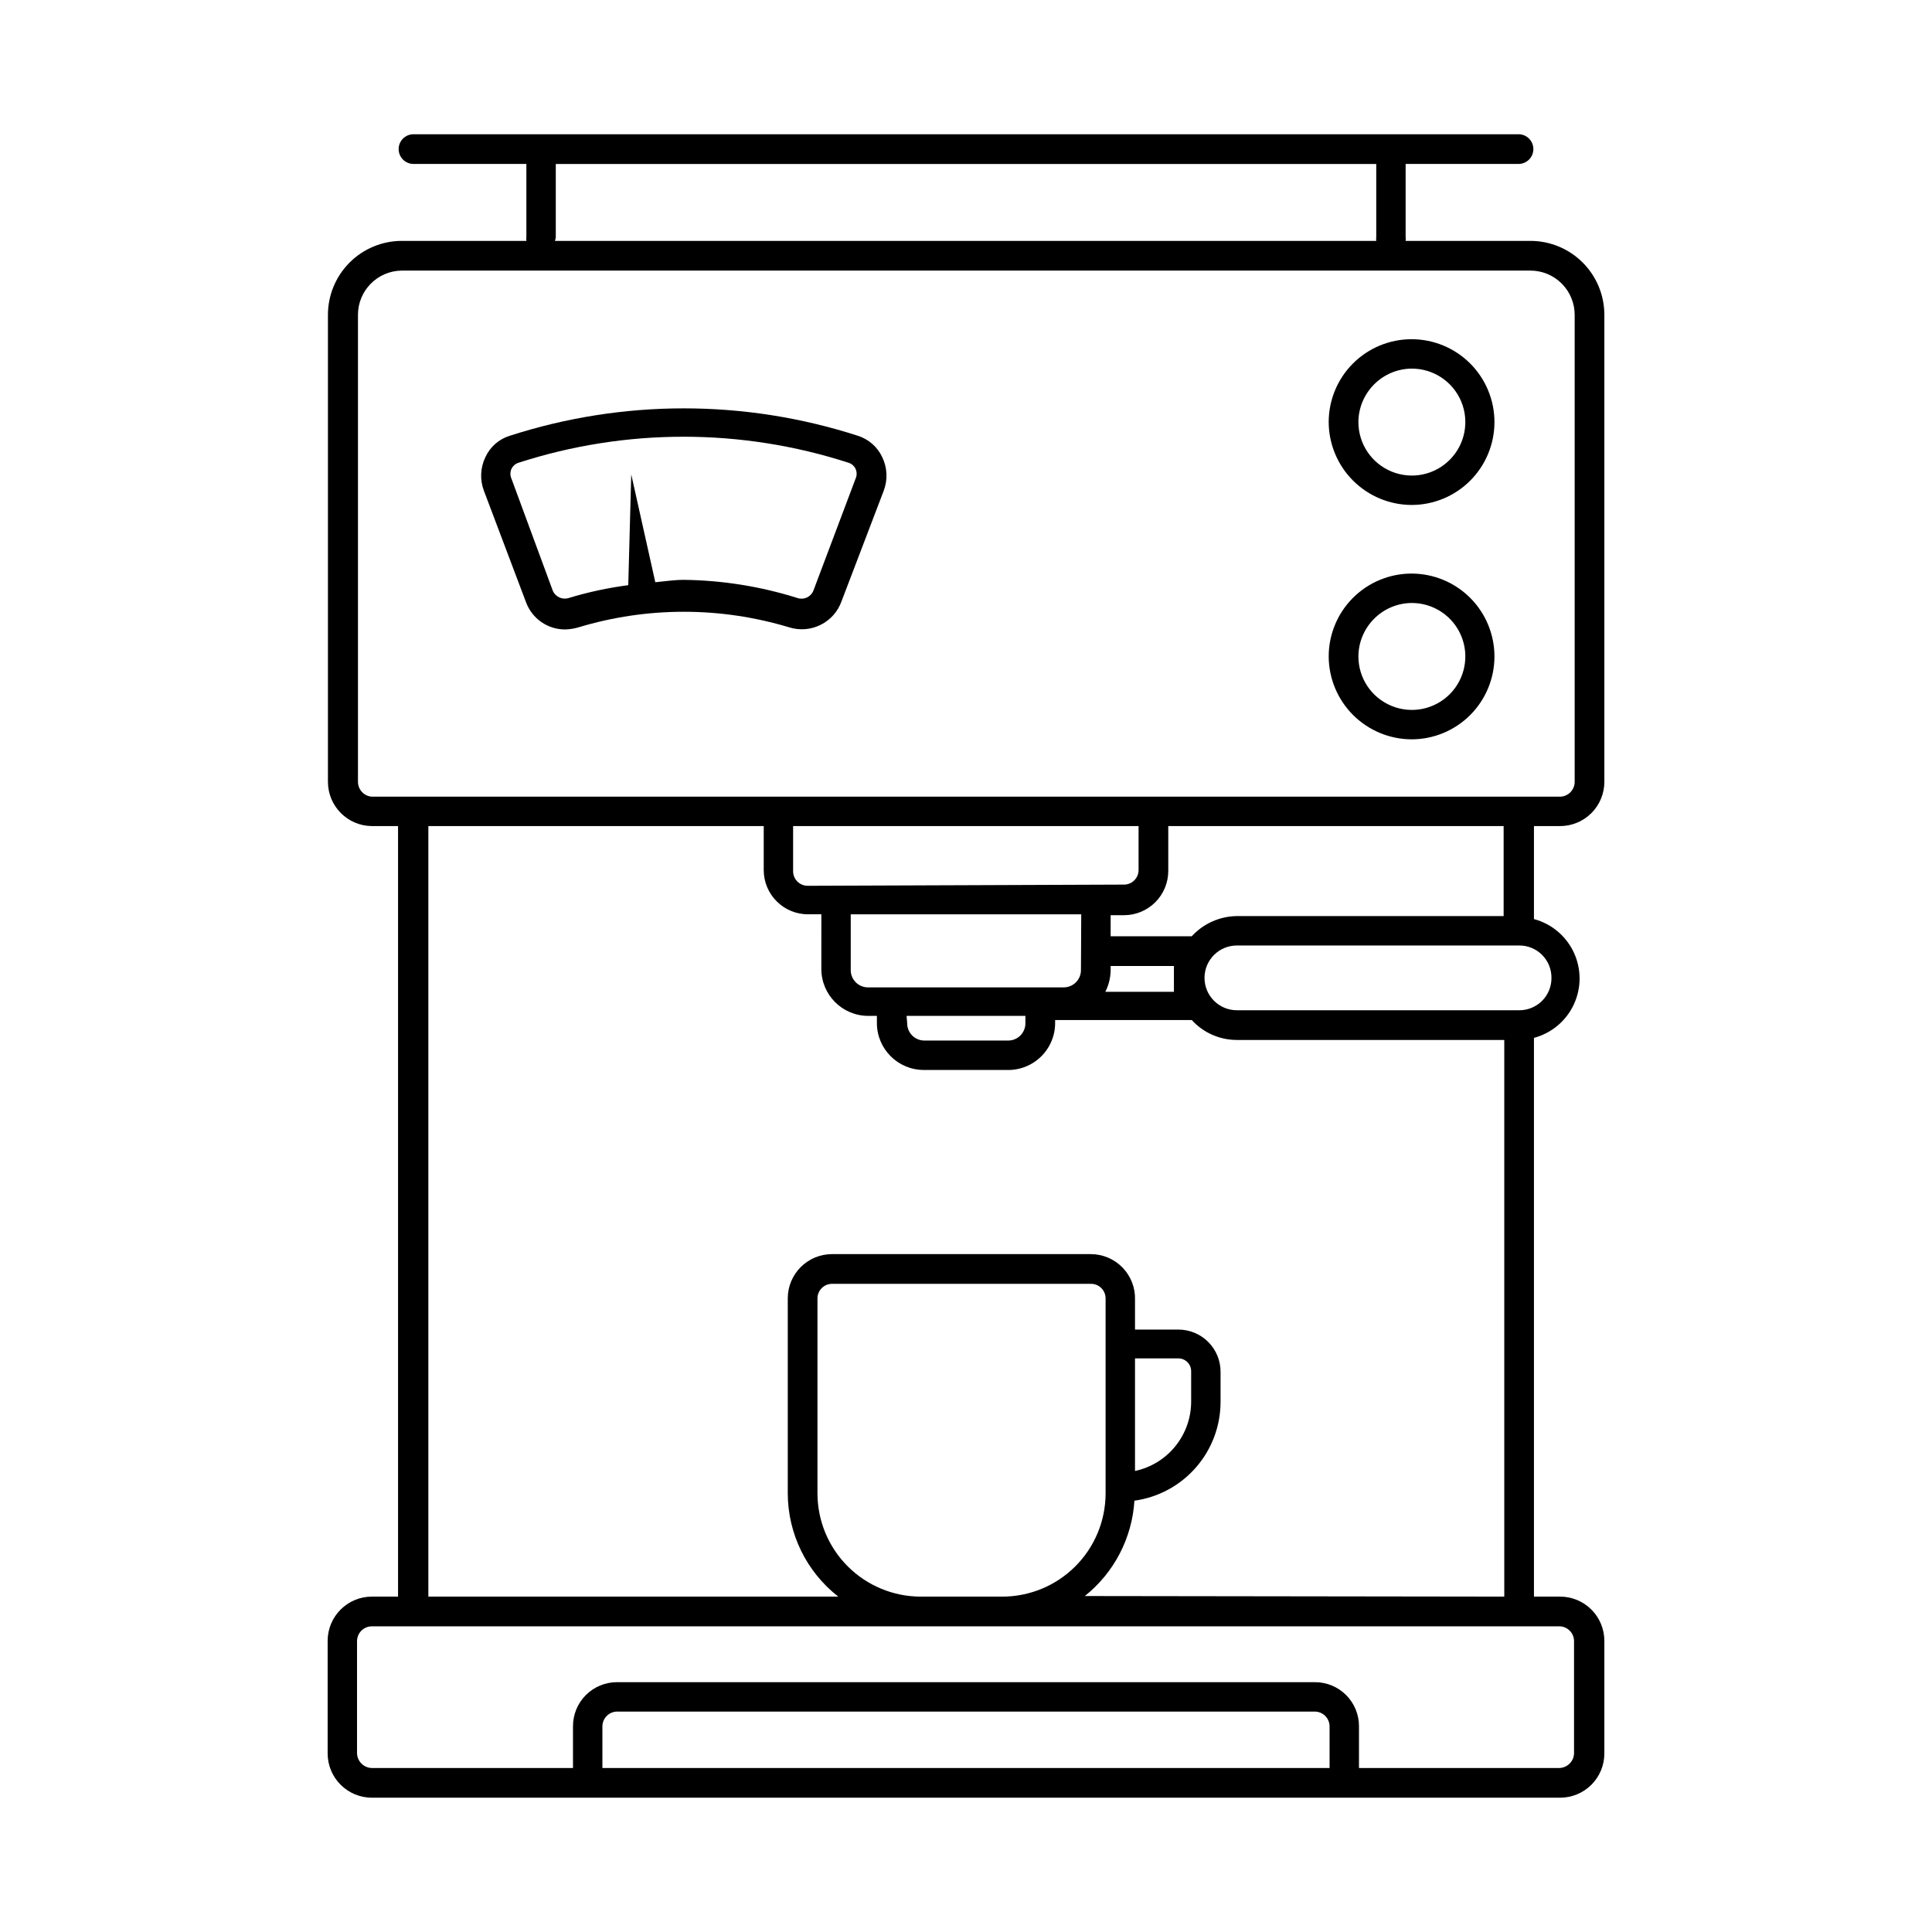 <?xml version="1.0" encoding="UTF-8"?>
<!-- Uploaded to: SVG Repo, www.svgrepo.com, Generator: SVG Repo Mixer Tools -->
<svg fill="#000000" width="800px" height="800px" version="1.1" viewBox="144 144 512 512" xmlns="http://www.w3.org/2000/svg">
 <g>
  <path d="m557.44 362.92c3.113 0 6.094-1.238 8.297-3.438 2.199-2.199 3.434-5.18 3.434-8.293v-123.75c0-5.199-2.066-10.188-5.742-13.863s-8.66-5.738-13.859-5.738h-33.062c0.043-0.34 0.043-0.684 0-1.023v-19.367h29.914c2.176 0 3.938-1.762 3.938-3.934 0-2.176-1.762-3.938-3.938-3.938h-292.84c-2.172 0-3.934 1.762-3.934 3.938 0 2.172 1.762 3.934 3.934 3.934h29.914v19.367c-0.043 0.34-0.043 0.684 0 1.023h-33.062c-5.184 0.02-10.148 2.094-13.809 5.766-3.66 3.676-5.715 8.648-5.715 13.836v123.75c0 6.449 5.203 11.688 11.652 11.73h6.926v204.2h-6.926c-6.477 0-11.73 5.25-11.73 11.73v29.836c0 3.109 1.238 6.094 3.438 8.293s5.18 3.434 8.293 3.434h314.88c3.113 0 6.094-1.234 8.297-3.434 2.199-2.199 3.434-5.184 3.434-8.293v-29.836c0-3.113-1.234-6.094-3.434-8.293-2.203-2.203-5.184-3.438-8.297-3.438h-6.926v-148.07c4.656-1.242 8.527-4.481 10.562-8.852 2.039-4.367 2.039-9.414 0-13.781-2.035-4.367-5.906-7.609-10.562-8.852v-24.641zm-266.15-156.1v-19.367h217.43v19.367c-0.043 0.34-0.043 0.684 0 1.023h-217.66c0.121-0.332 0.203-0.676 0.234-1.023zm-52.426 144.37v-123.75c0-6.418 5.156-11.645 11.57-11.73h299.14c3.113 0 6.094 1.234 8.293 3.434 2.199 2.199 3.438 5.184 3.438 8.297v123.75c0 1.043-0.414 2.047-1.152 2.785-0.738 0.738-1.742 1.152-2.785 1.152h-314.8c-2.082-0.125-3.703-1.852-3.699-3.938zm145.39 62.031h31.488v1.891c0.023 1.238-0.461 2.434-1.336 3.309s-2.07 1.355-3.309 1.336h-22.043c-1.238 0.02-2.43-0.461-3.305-1.336-0.879-0.875-1.359-2.07-1.34-3.309zm54.082-13.223h16.766v6.848h-18.184c0.91-1.781 1.395-3.746 1.418-5.746zm-7.871 1.102c0 1.223-0.492 2.398-1.367 3.254-0.871 0.859-2.055 1.332-3.277 1.312h-51.723c-1.223 0.02-2.402-0.453-3.277-1.312-0.875-0.855-1.367-2.031-1.367-3.254v-14.801h61.086zm-72.422-22.355-0.004-0.004c-2.129 0-3.856-1.727-3.856-3.856v-11.965h91.551v11.652-0.004c0 1.023-0.406 2.004-1.129 2.731-0.723 0.723-1.703 1.129-2.727 1.129zm138.31 233.8h-192.71v-11.02c0-2.176 1.762-3.938 3.938-3.938h184.84c1.043 0 2.043 0.414 2.781 1.152s1.152 1.738 1.152 2.785zm64.785-33.77v29.836l0.004-0.004c-0.043 2.156-1.781 3.894-3.938 3.938h-53.059v-11.02c0.023-3.117-1.207-6.113-3.41-8.316-2.207-2.207-5.199-3.434-8.316-3.414h-184.84c-3.117-0.02-6.113 1.207-8.316 3.414-2.207 2.203-3.434 5.199-3.414 8.316v11.02h-53.293c-2.156-0.043-3.894-1.781-3.938-3.938v-29.754c0.043-2.144 1.793-3.859 3.938-3.859h314.88c2.051 0.125 3.664 1.805 3.703 3.859zm-200.5-38.969v-51.719c0-2.129 1.73-3.856 3.859-3.856h68.566c1.035-0.023 2.035 0.375 2.777 1.102 0.738 0.723 1.156 1.719 1.156 2.754v51.719c-0.02 7.254-2.914 14.199-8.051 19.32-5.137 5.121-12.09 7.996-19.344 7.996h-21.648c-7.238-0.02-14.172-2.906-19.293-8.023-5.117-5.117-8-12.055-8.023-19.293zm84.152-35.816h11.496c0.895 0 1.758 0.355 2.391 0.992 0.637 0.633 0.992 1.496 0.992 2.391v7.875c0.043 4.336-1.418 8.555-4.129 11.941-2.711 3.383-6.508 5.727-10.75 6.637zm-13.305 62.977h0.004c7.754-6.188 12.531-15.367 13.145-25.27 6.328-0.875 12.129-4.012 16.324-8.832 4.199-4.816 6.508-10.992 6.504-17.383v-7.871c0.023-2.981-1.148-5.844-3.246-7.957-2.098-2.113-4.953-3.301-7.93-3.301h-11.496v-7.871c0.109-3.18-1.082-6.266-3.293-8.551-2.211-2.285-5.254-3.574-8.434-3.574h-68.566c-6.477 0-11.73 5.254-11.73 11.73v51.719c0.035 10.676 4.969 20.746 13.383 27.316h-108.63v-204.2h88.875v11.652-0.004c0 6.481 5.25 11.73 11.73 11.73h3.543l-0.004 14.484c0 6.871 5.57 12.438 12.438 12.438h2.285v1.891c0 6.867 5.566 12.438 12.438 12.438h21.883c3.383 0.129 6.668-1.125 9.102-3.473 2.438-2.348 3.812-5.582 3.809-8.965v-0.789h36.211c3.066 3.367 7.414 5.285 11.969 5.277h70.848v147.52zm123.67-163.82c0.02 2.266-0.867 4.449-2.461 6.062-1.598 1.609-3.773 2.516-6.039 2.516h-74.863c-4.742 0-8.582-3.84-8.582-8.578 0-4.738 3.84-8.582 8.582-8.582h74.863c2.266 0 4.441 0.906 6.039 2.519 1.594 1.609 2.481 3.793 2.461 6.062zm-12.676-16.375h-70.848c-4.5 0.102-8.766 2.035-11.809 5.352h-21.488v-5.59h3.543v0.004c3.109 0 6.094-1.238 8.293-3.438 2.199-2.199 3.434-5.184 3.434-8.293v-11.887h88.875z"/>
  <path d="m367.02 303.33 11.176-29.281c1.098-2.894 0.957-6.109-0.391-8.895-1.266-2.711-3.609-4.766-6.457-5.668-29.992-9.688-62.27-9.688-92.258 0-2.863 0.879-5.215 2.941-6.457 5.668-1.348 2.785-1.492 6-0.395 8.895l11.18 29.598c1.617 4.332 5.766 7.191 10.391 7.164 1.172-0.035 2.336-0.219 3.465-0.551 18.223-5.512 37.668-5.512 55.891 0 5.731 1.781 11.844-1.273 13.855-6.93zm-49.359-5.039-6.375-28.574-0.789 29.363c-5.332 0.695-10.598 1.824-15.742 3.387-1.691 0.555-3.531-0.262-4.25-1.891l-10.945-29.676c-0.395-0.848-0.395-1.828 0-2.676 0.367-0.75 1.02-1.32 1.812-1.578 28.453-9.211 59.086-9.211 87.535 0 0.793 0.258 1.449 0.828 1.812 1.578 0.398 0.848 0.398 1.828 0 2.676l-11.18 29.676c-0.691 1.66-2.555 2.488-4.25 1.891-9.734-3.059-19.867-4.68-30.07-4.801-2.519 0-5.039 0.391-7.559 0.629z"/>
  <path d="m518.08 277.82c5.824 0 11.41-2.312 15.531-6.434 4.117-4.117 6.434-9.703 6.434-15.527 0-5.828-2.316-11.414-6.434-15.531-4.121-4.121-9.707-6.434-15.531-6.434s-11.41 2.312-15.531 6.434c-4.117 4.117-6.43 9.703-6.43 15.531 0.02 5.816 2.34 11.391 6.453 15.504 4.117 4.117 9.691 6.438 15.508 6.457zm0-36.133c5.738-0.031 10.93 3.402 13.148 8.691 2.219 5.293 1.023 11.402-3.023 15.469-4.043 4.07-10.145 5.297-15.449 3.109-5.305-2.188-8.766-7.359-8.766-13.098 0.043-7.777 6.312-14.086 14.09-14.172z"/>
  <path d="m518.08 339.93c5.824 0 11.41-2.312 15.531-6.43 4.117-4.121 6.434-9.707 6.434-15.531 0-5.824-2.316-11.41-6.434-15.531-4.121-4.117-9.707-6.434-15.531-6.434s-11.41 2.316-15.531 6.434c-4.117 4.121-6.43 9.707-6.43 15.531 0.02 5.816 2.34 11.391 6.453 15.508 4.117 4.113 9.691 6.434 15.508 6.453zm0-36.133c5.738-0.031 10.93 3.402 13.148 8.695 2.219 5.289 1.023 11.398-3.023 15.469-4.043 4.066-10.145 5.293-15.449 3.106-5.305-2.188-8.766-7.359-8.766-13.098 0.043-7.777 6.312-14.086 14.09-14.172z"/>
 </g>
</svg>